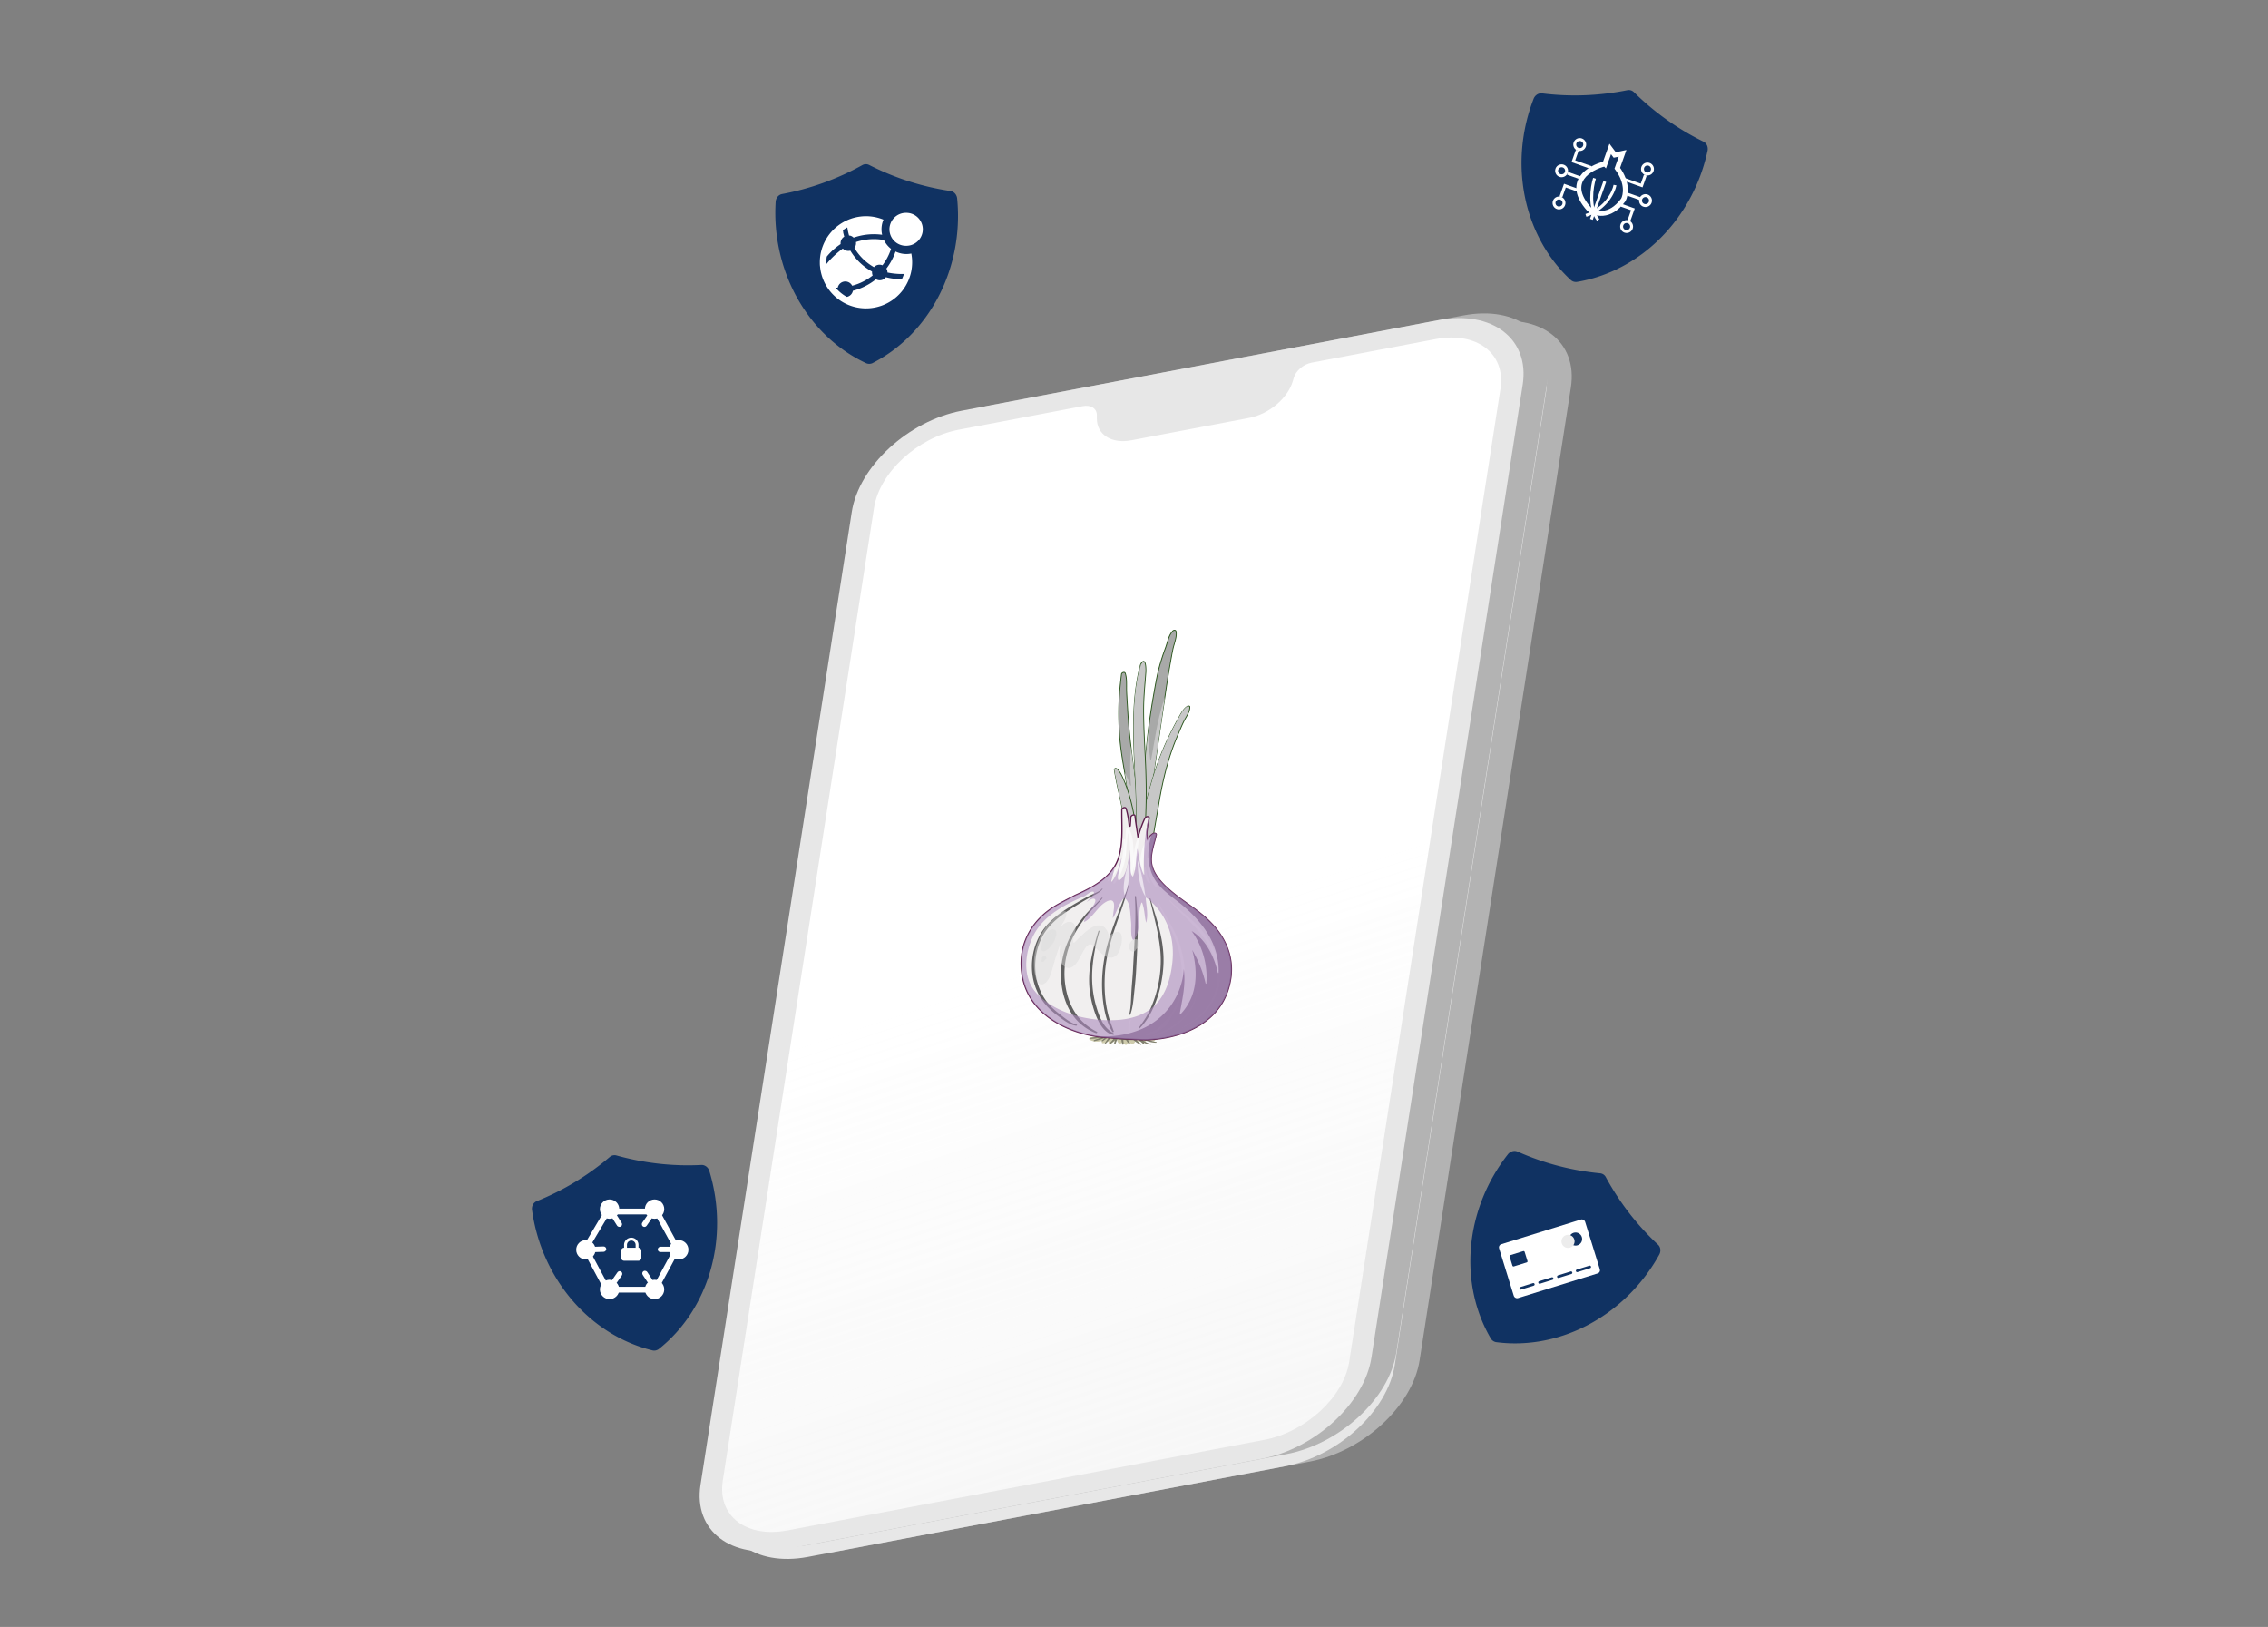 <svg xmlns="http://www.w3.org/2000/svg" width="495" height="355" fill="none"><rect width="100%" height="100%" fill="#808080" stroke="none"/><g clip-path="url(#a)"><path fill="#FEB396" d="m322.176 171.678-5.275-6.784c-7.789.503-15.579-2.011-16.574-2.011-1.006 0-6.281 4.269-6.784 5.275s-2.258 5.521-2.514 6.527c-.247 1.006 3.017 2.258 6.024-3.017 0 0 2.514-1.252 3.52-2.386s14.691 3.766 14.691 8.667c6.981-2.82 10.412-6.242 6.912-6.271"/><path fill="#B3B3B3" d="m285.823 318.932-104.044 19.763c-11.709 2.224-19.933-4.078-18.381-14.065l33.015-212.295c1.553-9.995 12.306-19.894 24.004-22.116l104.055-19.765c11.709-2.224 19.933 4.079 18.381 14.065l-33.015 212.295c-1.562 9.988-12.306 19.894-24.015 22.118"/><path fill="#E7E7E7" d="m280.412 319.954-104.055 19.765c-11.709 2.224-19.933-4.079-18.381-14.065l33.016-212.296c1.552-9.994 12.305-19.893 24.004-22.116L319.05 71.477c11.709-2.224 19.933 4.079 18.381 14.065l-33.015 212.296c-1.552 9.986-12.295 19.891-24.004 22.116"/><path fill="url(#b)" d="m318.413 75.619-27.042 5.136c-1.777.338-3.442 1.745-3.899 3.287l-.217.743c-1.116 3.764-5.197 7.203-9.526 8.025l-25.715 4.884c-4.328.822-7.546-1.23-7.532-4.785l.002-.702c.008-1.456-1.307-2.297-3.084-1.96l-27.042 5.137c-9.024 1.714-17.303 9.342-18.503 17.045L162.84 324.725c-1.2 7.703 5.14 12.554 14.164 10.84L281.059 315.8c9.024-1.714 17.303-9.342 18.502-17.046l33.016-212.295c1.19-7.702-5.15-12.552-14.164-10.84"/><path fill="#fff" d="M259.69 89.04c-.153.977-1.201 1.937-2.345 2.154-1.143.217-1.942-.4-1.789-1.368.153-.977 1.201-1.937 2.344-2.154 1.133-.215 1.943.392 1.79 1.368m15.068-4.68-7.084 1.345c-1.144.217-2.192 1.186-2.345 2.154-.153.976.646 1.585 1.79 1.368l7.084-1.346c1.144-.217 2.192-1.186 2.345-2.153.154-.977-.656-1.584-1.79-1.369Z" opacity=".7"/><path fill="#B3B3B3" d="m280.73 317.305-104.045 19.763c-11.709 2.224-19.933-4.078-18.381-14.065l33.016-212.295c1.552-9.995 12.305-19.894 24.004-22.116l104.054-19.765c11.709-2.224 19.933 4.079 18.382 14.065l-33.016 212.295c-1.562 9.988-12.305 19.894-24.014 22.118"/><path fill="#E7E7E7" d="m275.318 318.327-104.055 19.765c-11.709 2.224-19.933-4.079-18.381-14.065l33.016-212.296c1.552-9.994 12.305-19.893 24.004-22.115L313.956 69.85c11.709-2.224 19.933 4.079 18.382 14.065l-33.016 212.296c-1.552 9.986-12.295 19.892-24.004 22.116"/><path fill="url(#c)" d="m313.319 73.99-27.042 5.137c-1.776.337-3.441 1.744-3.899 3.286l-.216.743c-1.117 3.764-5.198 7.203-9.526 8.025l-25.716 4.885c-4.328.822-7.546-1.231-7.532-4.785l.003-.703c.008-1.456-1.308-2.297-3.084-1.96l-27.043 5.137c-9.024 1.714-17.303 9.342-18.502 17.045l-33.016 212.296c-1.2 7.703 5.14 12.554 14.164 10.84l104.055-19.765c9.024-1.714 17.303-9.342 18.503-17.046L327.483 84.83c1.19-7.701-5.15-12.552-14.164-10.84"/><path fill="#A8A9A8" d="M256.663 137.746c-.077-.305-.511-.27-.692-.076-.92.975-1.126 2.402-1.573 3.622-.589 1.599-1.119 3.219-1.537 4.869-.426 1.692-.72 3.419-1.022 5.134a174 174 0 0 0-.842 5.225c-1.021 7.034-1.293 14.142-2.19 21.19a213 213 0 0 1-.439 3.266c.033-.824.026-1.647.01-2.465-.054-2.578-.297-5.148-.592-7.707-.597-5.189-1.357-10.375-1.653-15.594-.081-1.439-.183-2.88-.244-4.321-.056-1.307.108-2.699-.291-3.962-.133-.417-.791-.173-.835.189-.304 2.549-.556 5.082-.59 7.651-.033 2.552.083 5.11.362 7.648.563 5.148 1.895 10.19 2.161 15.37a42 42 0 0 1-.01 4.382c-.052.977-.114 1.944-.148 2.916q-.08.317-.178.629c-.079.255.003.406.15.469l-.003.32c0 .172.294.048.316-.071a5 5 0 0 1 .043-.226.8.8 0 0 0 .43-.243c-.248.784-.54 1.553-.746 2.351a18 18 0 0 0-.345 1.63c-.097.613-.192 1.299-.058 1.913.128.585.527.962 1.152.885.726-.09 1.168-.741 1.406-1.375.537-1.428.637-3.061.822-4.566.338-2.71.485-5.438.819-8.147.336-2.736.763-5.462 1.187-8.186.858-5.511 1.617-11.033 2.44-16.548.408-2.731.792-5.463 1.27-8.184.235-1.342.459-2.69.737-4.026.191-.928.548-1.813.691-2.756.057-.393.09-.814-.008-1.206"/><path fill="#29551B" d="M247.061 192.838c-.51-.033-.876-.379-1.004-.965-.134-.614-.049-1.271.057-1.947a17 17 0 0 1 .348-1.638c.137-.528.314-1.051.484-1.557l.173-.518a1 1 0 0 1-.17.067l-.031.166c-.026.133-.215.243-.343.229a.165.165 0 0 1-.157-.175l.001-.237.001-.026c-.107-.067-.248-.225-.147-.552.057-.182.11-.379.174-.615.026-.71.066-1.43.105-2.127l.042-.78c.081-1.524.084-2.952.01-4.374-.155-3.004-.678-6.017-1.182-8.93-.364-2.103-.741-4.276-.98-6.434a63 63 0 0 1-.36-7.66c.035-2.68.304-5.266.59-7.662.032-.272.319-.465.569-.486.218-.02.386.085.45.283.292.925.288 1.916.283 2.879-.001.365-.002.745.011 1.109.042.948.1 1.915.157 2.85q.046.736.088 1.471c.219 3.871.701 7.791 1.168 11.58.162 1.314.328 2.673.482 4.008.26 2.263.536 4.952.592 7.715.007.295.012.613.013.944.072-.538.149-1.116.231-1.754.406-3.199.69-6.469.962-9.629.331-3.795.669-7.722 1.228-11.563a180 180 0 0 1 .842-5.228l.068-.379c.275-1.57.562-3.192.958-4.763.372-1.482.875-3.078 1.537-4.881.118-.318.22-.66.321-.991.287-.947.581-1.928 1.274-2.663a.62.62 0 0 1 .568-.164.38.38 0 0 1 .282.281c.109.43.059.892.005 1.246-.083.538-.234 1.062-.381 1.57-.11.387-.228.788-.311 1.188-.223 1.08-.415 2.185-.601 3.256l-.135.768c-.378 2.147-.702 4.343-1.013 6.466l-.254 1.715c-.327 2.193-.651 4.426-.964 6.586-.473 3.267-.962 6.646-1.479 9.962l-.033.215c-.405 2.608-.825 5.303-1.153 7.965a124 124 0 0 0-.402 4.011 121 121 0 0 1-.417 4.136q-.052.413-.097.836c-.141 1.265-.289 2.573-.733 3.753-.186.491-.623 1.328-1.481 1.436a1.2 1.2 0 0 1-.246.007m.463-7.281-.137.434c-.085.268-.177.54-.266.803-.169.503-.345 1.023-.479 1.543a17 17 0 0 0-.344 1.62c-.106.659-.187 1.297-.061 1.879.128.583.509.879 1.048.811.763-.094 1.161-.866 1.33-1.315.434-1.154.581-2.454.721-3.707.033-.284.062-.565.097-.84.172-1.371.296-2.772.418-4.127.116-1.318.238-2.682.401-4.017.326-2.664.748-5.363 1.153-7.971l.034-.215c.517-3.315 1.006-6.695 1.479-9.961.313-2.16.634-4.393.964-6.586q.129-.858.253-1.715c.314-2.123.638-4.319 1.014-6.469l.135-.768c.186-1.071.381-2.179.605-3.261.083-.406.2-.813.314-1.203.147-.502.294-1.021.377-1.547.05-.337.098-.777-.002-1.172a.19.19 0 0 0-.148-.143.42.42 0 0 0-.384.109c-.662.703-.95 1.662-1.229 2.589-.102.334-.204.679-.325 1.002-.661 1.798-1.161 3.385-1.533 4.861-.392 1.564-.679 3.185-.954 4.75l-.068.379a171 171 0 0 0-.842 5.222c-.555 3.836-.896 7.759-1.226 11.552-.276 3.162-.558 6.433-.967 9.638a194 194 0 0 1-.439 3.265l-.184-.017c.035-.864.025-1.727.01-2.459-.057-2.758-.333-5.439-.593-7.698-.154-1.336-.321-2.692-.482-4.005-.467-3.793-.952-7.716-1.171-11.592q-.042-.735-.088-1.469c-.057-.935-.118-1.902-.156-2.853a25 25 0 0 1-.014-1.118c.004-.945.01-1.925-.275-2.82-.046-.14-.164-.162-.253-.154-.173.018-.379.153-.398.323-.286 2.39-.555 4.967-.59 7.642a63 63 0 0 0 .363 7.637c.235 2.153.613 4.325.977 6.423.507 2.918 1.03 5.935 1.184 8.95.074 1.428.07 2.864-.011 4.391l-.042.78c-.039.7-.08 1.423-.103 2.136l-.001.011-.004.011c-.064.245-.12.444-.177.632q-.085.275.099.358l.056.023-.001.143q-.002.111 0 .229c.043-.003.12-.05.131-.081l.052-.285.061-.013a.7.7 0 0 0 .38-.213z"/><path fill="#C7C7C7" d="M254.055 152.643a57 57 0 0 0-1.173 4.281c-.338 1.473-.608 2.958-.866 4.444-.259 1.486-.503 2.976-.79 4.455-.017.079-.138.097-.152.007a39 39 0 0 1-.245-2.141 55 55 0 0 1-.18-4.389c-.737 6.124-1.046 12.29-1.826 18.411a201 201 0 0 1-.439 3.265c.034-.823.027-1.646.011-2.465-.054-2.577-.297-5.147-.593-7.706-.309-2.697-.664-5.391-.976-8.091a114 114 0 0 0-.138 3.4c-.038 1.74-.013 3.481.146 5.214.007.081-.111.133-.142.046-.168-.463-.355-.92-.549-1.373-.224-.523-.459-1.041-.691-1.561.537 3.1 1.092 6.195 1.253 9.343a42 42 0 0 1-.011 4.382c-.052.976-.114 1.944-.148 2.916q-.08.316-.178.628c-.079.255.003.406.15.47l-.003.32c0 .171.294.047.316-.072q.019-.113.043-.225a.8.8 0 0 0 .43-.244c-.248.784-.54 1.554-.746 2.352a18 18 0 0 0-.345 1.629c-.097.614-.192 1.299-.057 1.913.128.586.526.963 1.151.886.726-.091 1.168-.742 1.406-1.375.537-1.428.637-3.062.822-4.567.338-2.71.485-5.437.819-8.147.336-2.735.763-5.462 1.187-8.186.858-5.51 1.617-11.032 2.44-16.548q.15-.988.293-1.978c-.066.236-.144.471-.219.706"/><path fill="#C7C7C7" d="M259.676 154.259c-.003-.26-.411-.227-.545-.135-.878.595-1.343 1.547-1.849 2.443a74 74 0 0 0-1.901 3.618 60 60 0 0 0-3.038 7.327c-1.739 5.139-2.926 10.431-3.785 15.784-.243 1.515-.316 3.042-.494 4.562-.1.856-.377 2.05.441 2.654.196.144.467.104.669-.008.859-.479 1.086-1.428 1.284-2.329.696-1.761.921-3.652 1.223-5.547.403-2.531.865-5.052 1.291-7.582.837-4.957 2.035-9.854 4.013-14.489.508-1.188.993-2.422 1.606-3.557.461-.859 1.092-1.732 1.085-2.741"/><path fill="#29551B" d="M248.762 190.696a.56.56 0 0 1-.31-.111c-.772-.567-.631-1.603-.518-2.436q.023-.158.04-.303c.069-.584.122-1.181.176-1.754.082-.924.169-1.878.321-2.814.948-5.893 2.186-11.061 3.789-15.798a60 60 0 0 1 3.041-7.338 75 75 0 0 1 1.904-3.623l.162-.287c.449-.808.914-1.646 1.718-2.189.11-.076.371-.125.539-.037a.27.27 0 0 1 .15.247c.005.852-.42 1.596-.835 2.318-.087.154-.18.311-.261.466-.491.911-.905 1.896-1.307 2.85q-.147.35-.296.698c-1.767 4.137-3.04 8.735-4.006 14.47-.162.955-.33 1.927-.493 2.865-.268 1.545-.548 3.142-.798 4.714l-.117.747c-.246 1.609-.502 3.276-1.11 4.814-.182.836-.412 1.873-1.327 2.383a.83.83 0 0 1-.462.118m10.67-36.548a.5.5 0 0 0-.246.05c-.765.519-1.22 1.336-1.66 2.125q-.08.145-.161.286a73 73 0 0 0-1.901 3.612 60 60 0 0 0-3.031 7.316c-1.599 4.728-2.836 9.885-3.781 15.767-.148.928-.235 1.879-.317 2.799a61 61 0 0 1-.177 1.76q-.017.15-.039.306c-.105.785-.239 1.759.443 2.26.172.126.406.075.569-.014.845-.472 1.063-1.466 1.238-2.266l.003-.014c.601-1.522.843-3.106 1.103-4.783l.116-.747c.25-1.575.53-3.174.798-4.717.164-.938.335-1.91.493-2.865.971-5.749 2.247-10.358 4.021-14.512l.293-.698c.402-.957.82-1.948 1.313-2.867q.129-.238.265-.472c.399-.7.814-1.421.809-2.222a.09.09 0 0 0-.049-.083.4.4 0 0 0-.102-.021"/><path fill="#C7C7C7" d="M248.699 186.014c.567-3.041 1.281-6.06 2.001-9.068.731-3.056 1.59-6.066 2.521-9.066.826-2.666 1.677-5.331 2.78-7.9.891-2.077 1.955-4.094 3.295-5.914a.4.4 0 0 0-.164.059c-.878.594-1.343 1.547-1.849 2.443a73 73 0 0 0-1.901 3.618 60 60 0 0 0-3.038 7.326c-1.739 5.14-2.926 10.431-3.785 15.784-.243 1.516-.316 3.043-.493 4.563-.077.652-.257 1.497.025 2.133.149-1.336.36-2.663.608-3.978m-.759-5.145a45 45 0 0 0-1.202-6.351 32 32 0 0 0-1.01-3.171 27 27 0 0 0-.618-1.502c-.197-.441-.403-.88-.66-1.288-.168-.268-.359-.546-.612-.74-.133-.103-.318-.203-.484-.111a.5.5 0 0 0-.165.164c.455 3.095 1.306 6.115 1.856 9.193.246 1.37.406 2.758.574 4.14a45 45 0 0 1 .328 4.086c.046 1.503-.068 3.045-.596 4.465-.079.209.229.166.301.033a8 8 0 0 0 .21-.423q-.07.33-.148.659c-.102.43-.295.929-.235 1.379.069.519.617.448.962.239 1.177-.718 1.351-2.261 1.471-3.508.126-1.329.226-2.665.272-3.999a47 47 0 0 0-.244-3.265m-1.913 10.237c-.057.076-.136-.029.021-.027a.1.1 0 0 0-.021.027m.882-2.349c-.061.602-.145 1.231-.414 1.776a2 2 0 0 1-.113.198c.075-.36.2-.712.286-1.067.096-.388.181-.777.264-1.168z"/><path fill="#29551B" d="M245.884 191.887a.6.6 0 0 1-.214-.053c-.108-.053-.243-.167-.278-.421-.048-.366.06-.765.157-1.113a7 7 0 0 0 .079-.298q.009-.036.016-.073c-.089.06-.208.081-.294.044-.069-.03-.132-.117-.081-.251.456-1.222.644-2.63.591-4.427a44 44 0 0 0-.329-4.078l-.045-.366c-.149-1.241-.303-2.522-.526-3.771-.237-1.329-.536-2.669-.824-3.967-.382-1.705-.774-3.47-1.032-5.229l-.006-.035.019-.03a.55.55 0 0 1 .195-.196q.25-.139.587.118c.264.202.463.487.637.764.266.425.475.876.667 1.3.215.476.423.984.62 1.505.386 1.019.726 2.09 1.013 3.182a45 45 0 0 1 1.204 6.366c.119 1.071.2 2.17.241 3.267a64 64 0 0 1-.273 4.011c-.114 1.19-.27 2.819-1.513 3.579a1.1 1.1 0 0 1-.611.172m.244-3.309-.168.803q-.07.335-.149.662c-.023.098-.053.202-.08.306-.096.348-.197.71-.152 1.039q.029.207.173.277c.181.086.46.004.644-.107 1.166-.708 1.316-2.287 1.427-3.437.142-1.491.232-2.796.272-3.994a43 43 0 0 0-.24-3.246 45 45 0 0 0-1.2-6.34 31 31 0 0 0-1.005-3.162 26 26 0 0 0-.615-1.497 10.5 10.5 0 0 0-.654-1.279c-.163-.262-.349-.531-.591-.715q-.238-.184-.382-.105a.4.4 0 0 0-.113.105c.257 1.742.647 3.49 1.024 5.179.29 1.299.59 2.641.827 3.974.222 1.251.379 2.538.528 3.779l.045.366c.186 1.543.291 2.844.33 4.095.054 1.824-.138 3.251-.601 4.498l-.007.02c.034.005.113-.021.136-.063.071-.132.14-.268.209-.418zm-.147 2.647a.1.1 0 0 1-.045-.011.11.11 0 0 1-.063-.127c.007-.031.041-.106.183-.103l.183.003.058-.276c.045-.214.107-.427.166-.632.041-.143.085-.292.123-.438.089-.365.176-.745.263-1.166l.184.029-.008.088q-.01.087-.017.174c-.062.607-.149 1.247-.423 1.81a2 2 0 0 1-.119.209l-.269.405.034-.169-.111.122-.015.019a.14.14 0 0 1-.124.063m.075-.104-.001.015zm0 0q.004 0 .003-.005c.001-.006-.002-.015-.001-.02zm-.035-.073.021.021a.05.05 0 0 0-.021-.021"/><path fill="#C7C7C7" d="M245.36 189.745c-.079.21.23.167.301.034q.112-.207.21-.424c-.045.22-.097.44-.148.659-.102.431-.294.93-.234 1.38.053.409.405.448.72.346q.191-.598.298-1.218l-.003.008q-.05.105-.113.199c.054-.26.133-.514.207-.767l.009-.059c.177-1.283.212-2.584.187-3.877a60 60 0 0 0-.409-6.068c-.266-2.169-.625-4.32-1.189-6.431-.524-1.971-1.174-3.904-1.789-5.846a.1.1 0 0 0-.044.02.5.5 0 0 0-.165.163c.455 3.095 1.306 6.116 1.857 9.194.246 1.37.405 2.757.573 4.139.164 1.362.288 2.716.328 4.087.046 1.5-.067 3.041-.596 4.461m.701 1.328a.1.1 0 0 0-.022.027c-.056.074-.135-.031.022-.027m3.656-6.025c.151-3.056.337-6.112.414-9.17.089-3.514.003-7.019-.165-10.53-.171-3.548-.374-7.095-.363-10.649.011-2.688.292-5.372.491-8.053.037-.501.03-3.31-.964-1.982-.175.231-.254.517-.326.799-1.274 5.006-1.473 10.316-1.381 15.456.103 5.857.672 11.705.609 17.564-.032 3.026-.056 6.099-.933 9.022-.047.16.12.182.263.134-.105.428-.226.848-.337 1.278-.145.565-.262 1.189-.084 1.758.099.317.48.348.736.184 1.822-1.171 1.941-3.875 2.04-5.811m-1.769 4.226c.086-.575.315-1.157.461-1.705-.088.529-.215 1.172-.461 1.705"/><path fill="#29551B" d="M247.306 191.046a.6.6 0 0 1-.158-.033.48.48 0 0 1-.297-.313c-.185-.592-.063-1.247.082-1.809l.136-.514q.084-.309.166-.627a.24.24 0 0 1-.182-.063c-.032-.031-.079-.099-.043-.214.863-2.884.894-5.945.928-8.906v-.091c.037-3.369-.14-6.792-.309-10.105-.126-2.445-.257-4.971-.3-7.459-.076-4.37.012-10.079 1.386-15.479.076-.3.161-.592.339-.832.241-.322.451-.442.644-.37.599.224.488 2.394.487 2.417-.047.631-.099 1.273-.151 1.893-.164 2.018-.332 4.101-.339 6.152-.011 3.062.143 6.175.292 9.184l.071 1.459c.193 4.012.243 7.361.164 10.539-.061 2.37-.184 4.776-.306 7.102l-.107 2.071-.003.045c-.098 1.962-.231 4.651-2.079 5.837a.7.7 0 0 1-.421.116m.186-3.553-.04.166c-.062.258-.133.517-.201.767-.045.171-.093.339-.135.511-.145.562-.258 1.16-.084 1.706a.29.29 0 0 0 .181.194.49.49 0 0 0 .416-.062c1.764-1.134 1.896-3.766 1.992-5.688l.003-.046q.051-1.035.107-2.07c.121-2.326.248-4.732.306-7.1.081-3.171.028-6.518-.162-10.524q-.034-.731-.072-1.459c-.149-3.012-.302-6.128-.291-9.195.007-2.06.176-4.149.34-6.167.052-.619.102-1.262.151-1.893.045-.608-.025-2.098-.368-2.226-.101-.038-.253.072-.431.309-.16.213-.237.485-.31.766-1.369 5.38-1.456 11.071-1.379 15.43.043 2.486.174 5.011.3 7.454.169 3.313.346 6.742.311 10.116v.092c-.032 2.975-.064 6.05-.934 8.956-.007.02-.005.029-.005.029.008.006.068.015.147-.011zm.264 2.414.096-.648c.059-.388.179-.778.297-1.156q.093-.288.168-.56l.183.04c-.085.518-.213 1.181-.469 1.73z"/><path fill="#C7C7C7" d="M248.034 178.478c-.012 1.03-.021 2.067-.065 3.101q.013-.05.021-.099c.659-3.226.67-6.556.616-9.834-.053-3.306-.22-6.608-.305-9.913a173 173 0 0 1-.053-4.989c.01-1.614.074-3.224.112-4.839.054-2.353.036-4.82.681-7.107-.113.201-.177.432-.234.657-1.274 5.006-1.473 10.316-1.381 15.456.103 5.857.671 11.708.608 17.567"/><path fill="#CECBAC" d="M252.117 226.548c-.734-.753-1.735-.834-2.625-1.169-.209-.079-.495.145-.573.383-.479-.056-.958-.11-1.443-.127a39 39 0 0 0-1.536-.022 4 4 0 0 1-.162-.224c-.183-.278-.599-.073-.695.232l-.135.003-.055-.07c-.098-.126-.262-.102-.4 0a2 2 0 0 0-.094-.097c-.041-.428-.531-.177-.652.104-.014.036-.033.069-.047.102l-.149.005a.2.2 0 0 0-.146-.075c.049-.108-.08-.134-.135-.092a2 2 0 0 0-.194.176 10 10 0 0 1-.701-.019c-.056-.061-.144-.081-.25-.019q-.078-.007-.154-.016a9 9 0 0 0-.463-.044c.148-.156.284-.327.405-.522.099-.159-.087-.2-.172-.114a4 4 0 0 1-.825.644q-.132.011-.265.04c-.429.089-.846.265-1.268.398a.8.8 0 0 0-.26.169c-.358.057-.723.094-1.082.116-.215.015-.465.436-.203.584.797.452 1.811.491 2.755.218q-.038.047-.072.095c-.11.153-.054.434.129.426.45-.02.943-.171 1.407-.418l-.106.227c-.093.203.084.383.239.335.617-.183 1.143-.577 1.569-1.116.077.654.309 1.232.954.97a.5.5 0 0 0 .242-.336c.19.247.395.472.623.658.209.17.74-.181.6-.493.31.111.624.206.937.312.255.088.851-.431.537-.703l.023.007c.696.185 1.41.28 2.124.329.185.012.576-.343.374-.573.507.158 1.017.305 1.536.413.249.047.671-.428.408-.697"/><path fill="#80806D" d="M242.016 225.575c-.004-.151-.271-.172-.41-.06-.434.352-.851.656-1.365.883-.462.205-.943.359-1.412.54-.182.069-.172.315.046.255.704-.189 1.488-.341 2.144-.688a2.7 2.7 0 0 1-.493.483c-.171.12-.051.334.131.214.576-.38 1.188-.789 1.531-1.41.078-.141-.046-.214-.172-.217m1.81.306c-.07-.107-.315.009-.373.111a6.8 6.8 0 0 1-1.182 1.552c-.165.166.063.298.212.165.254-.226.579-.477.849-.765-.065.253-.118.509-.175.768-.041.189.292.128.332-.012.163-.573.54-1.068.596-1.673.017-.171-.125-.191-.259-.146m1.446 1.857c-.133-.645-.09-1.308-.011-1.96.03-.238-.326-.127-.384.012-.293.693-.102 1.368.053 2.069.045.192.377.047.342-.121m1.403-.036c-.363-.444-.554-.95-.827-1.445-.075-.133-.356.014-.307.149.204.556.511 1.03.926 1.454.075.073.279-.071.208-.158m2.408.108c-.316-.237-.638-.469-.92-.747-.309-.303-.472-.656-.713-1.003-.086-.126-.345-.017-.345.126.003.875 1.166 1.409 1.808 1.779.088.052.271-.079.17-.155m2.102-.033c-1.34-.272-2.162-1.171-3.157-2.009-.13-.109-.44.091-.333.25.737 1.076 2.162 1.742 3.419 1.926.096.012.195-.142.071-.167"/><path fill="#80806D" d="M252.382 227.353c-1.302-.147-2.332-.841-3.486-1.381-.147-.07-.416.161-.264.297.478.425 1.144.682 1.736.894a6.3 6.3 0 0 0 1.94.36c.097.003.21-.155.074-.17m-2.69.198a9 9 0 0 0-.753-.9c-.268-.282-.521-.613-.869-.801-.107-.058-.319.085-.282.213.105.367.424.61.705.848.323.273.661.526.956.828.088.088.324-.077.243-.188m-8.128-1.976c-.671.251-1.293.505-2 .66-.58.128-1.213.073-1.749.356-.035.017-.054.093.003.091.689-.01 1.387-.065 2.06-.216.611-.138 1.323-.269 1.82-.671.138-.111.024-.279-.134-.22"/><path fill="#80806D" d="M250.549 226.704c-.252-.162-.494-.401-.757-.526-.333-.159-.794-.1-1.154-.1-.808-.007-1.618-.033-2.426-.031-1.101.003-2.199-.116-3.295-.126.092-.14.162-.29.186-.448.034-.218-.261-.16-.361-.078-.169.146-.31.334-.44.532-.366.013-.734.041-1.103.094-.118.018-.239.205-.067.239l.841.168-.072.101c-.3.401-.575.812-.854 1.228-.107.159.139.201.221.08.311-.445.707-.826 1.065-1.231q.038-.045.08-.089c1.1.216 2.191.398 3.341.418a42 42 0 0 0 2.31-.014c.415-.017.825-.039 1.24-.006.341.025.663.091 1 .133.136.014.432-.224.245-.344"/><path fill="#F1EFEF" d="M262.961 200.091c-2.095-1.849-4.498-3.306-6.674-5.055-2.029-1.631-4.564-3.928-4.96-6.653-.307-2.109.567-4.187 1.023-6.206.095-.419-.491-.4-.712-.266-.523.318-.918.824-1.235 1.395a16 16 0 0 0-.109-1.278c.072-1.17.23-2.334.522-3.489.057-.231-.192-.356-.377-.356-.246.001-.474.172-.58.388-.633 1.319-1.088 2.702-1.498 4.101-.204-1.539-.488-3.066-.649-4.608-.052-.48-.896-.143-.912.233q-.046.968-.127 1.932a2 2 0 0 1-.221.1c-.096-1.309-.295-2.605-.671-3.869-.141-.475-.946-.175-.95.242-.039 3.36.319 6.897-.631 10.196-1.115 3.885-4.501 6.055-7.969 7.735a61 61 0 0 1-1.555.723c-1.538.809-3.098 1.571-4.582 2.481-4.257 2.612-7.427 7.159-7.211 12.95.369 9.886 9.337 14.32 16.658 15.409 1.726.257 8.785.711 10.53.678 7.4-.14 16.863-3.388 18.497-13.145.73-4.364-.765-8.429-3.649-11.697a22 22 0 0 0-1.958-1.941"/><path fill="#5D1C4C" d="M244.796 226.782c-2.208-.143-4.41-.322-5.268-.448-4.211-.626-8.118-2.2-11.002-4.434-3.663-2.836-5.608-6.576-5.776-11.109-.104-2.787.55-5.39 1.947-7.746 1.257-2.119 3.101-3.963 5.332-5.333 1.142-.701 2.351-1.326 3.518-1.928q.537-.277 1.073-.559a59 59 0 0 0 1.558-.723c3.274-1.586 6.769-3.732 7.895-7.645.722-2.511.68-5.193.641-7.784a94 94 0 0 1-.015-2.372c.003-.326.339-.573.648-.616.282-.039.503.09.575.334.315 1.061.524 2.205.641 3.49a51 51 0 0 0 .105-1.619c.015-.322.423-.593.756-.603.246-.007.414.133.436.363.098.92.241 1.852.377 2.753q.092.597.182 1.211c.334-1.095.752-2.314 1.32-3.5.135-.277.416-.468.704-.466.134 0 .331.049.444.197a.37.37 0 0 1 .068.33 18.7 18.7 0 0 0-.517 3.452q.05.4.081.825c.314-.474.659-.82 1.048-1.058.176-.106.557-.17.781-.01.077.054.194.184.141.427-.116.512-.261 1.04-.4 1.548-.414 1.505-.842 3.06-.619 4.608.382 2.628 2.825 4.888 4.908 6.565.921.742 1.904 1.442 2.852 2.121 1.286.92 2.619 1.871 3.828 2.937a23 23 0 0 1 1.971 1.956c1.491 1.69 2.572 3.537 3.209 5.486a13.15 13.15 0 0 1 .473 6.328c-.751 4.474-3.157 7.933-7.153 10.276-3.147 1.845-7.224 2.906-11.481 2.986-.866.01-3.076-.098-5.281-.24m.671-50.426a.4.4 0 0 0-.084.003c-.19.028-.405.177-.407.339-.01.78.004 1.586.016 2.367.04 2.614.083 5.317-.652 7.866-1.156 4.02-4.714 6.211-8.041 7.822-.457.222-.952.45-1.558.722-.349.184-.709.369-1.067.555-1.161.602-2.364 1.222-3.5 1.92-2.193 1.344-4.003 3.156-5.237 5.236-1.369 2.307-2.011 4.862-1.909 7.591.165 4.448 2.074 8.114 5.669 10.899 2.847 2.204 6.706 3.761 10.872 4.378 1.709.252 8.78.708 10.507.676 4.208-.08 8.238-1.126 11.344-2.946 3.922-2.299 6.283-5.692 7.02-10.082a12.9 12.9 0 0 0-.464-6.192c-.625-1.915-1.686-3.726-3.153-5.389a22 22 0 0 0-1.947-1.931c-1.197-1.057-2.525-2.005-3.806-2.922-.953-.681-1.936-1.385-2.865-2.13-2.124-1.708-4.615-4.017-5.011-6.743-.234-1.606.205-3.189.627-4.722.138-.505.283-1.027.398-1.534.021-.099-.014-.124-.031-.136-.101-.073-.357-.049-.472.021-.446.268-.832.709-1.184 1.343a.136.136 0 0 1-.156.067.14.14 0 0 1-.109-.129c-.022-.45-.055-.867-.107-1.267q-.002-.014-.001-.026c.08-1.278.254-2.429.527-3.515.008-.036.004-.062-.018-.089-.039-.051-.137-.092-.222-.092-.18 0-.366.128-.454.308-.67 1.397-1.129 2.847-1.489 4.078-.018.065-.075.104-.146.1a.144.144 0 0 1-.129-.123 84 84 0 0 0-.27-1.846 58 58 0 0 1-.379-2.767c-.005-.057-.024-.116-.15-.113-.209.007-.475.193-.481.335a49 49 0 0 1-.128 1.938.13.13 0 0 1-.076.112 1.6 1.6 0 0 1-.238.107.14.14 0 0 1-.189-.12c-.108-1.433-.324-2.69-.664-3.84-.032-.091-.11-.124-.186-.129"/><path fill="#fff" d="M247.495 188.448a25 25 0 0 0-.082-2.856c-.122-1.617-.109-3.539-1.143-4.882-.142-.184-.487-.026-.506.184-.175 1.963-.141 3.917-.19 5.885-.003.077.12.042.124-.018.17-1.669.298-3.344.482-5.012.487 1.232.408 2.769.498 4.029.065.899.107 1.799.075 2.699-.034.881-.201 1.747-.238 2.625-.011.268.335.122.41-.014.439-.783.539-1.765.57-2.64m3.181-5.569c-1.214 1.199-1.608 3.097-1.81 4.726-.213 1.721-.245 3.544.096 5.252.046.223.413.067.422-.107.105-1.676.01-3.354.181-5.028.084-.823.225-1.64.44-2.44.214-.806.554-1.562.833-2.344.039-.106-.104-.115-.162-.059" opacity=".6"/><path fill="#fff" d="M248.186 186.165c.12-1.155.311-2.3.436-3.454.016-.145-.189-.072-.226.008-.52 1.115-.77 2.33-.902 3.547-.127 1.161-.26 2.438.032 3.582.059.23.41.067.432-.109.148-1.187.106-2.387.228-3.574m-2.65-2.955c-.036-.191-.338-.036-.331.119a16.3 16.3 0 0 1-.502 4.83c-.402 1.54-1.096 2.949-1.724 4.403-.127.295.318.258.437.094.981-1.34 1.654-2.922 2.035-4.532.398-1.654.392-3.254.085-4.914" opacity=".6"/><path fill="#fff" d="M243.951 188.898c-.28.659-.681 1.219-1.129 1.775-.385.484-.843.943-1.125 1.499-.111.219.232.167.319.069.856-.967 1.729-2.097 2.171-3.322.062-.165-.186-.138-.236-.021m8.646 4.325c-1.07-1.88-2.045-3.875-2.022-6.096.003-.128-.198-.07-.207.03-.152 2.224.351 4.573 1.78 6.337.156.198.577-.043.449-.271" opacity=".6"/><path fill="#fff" d="M251.046 192.47c-.622-.943-.845-2-.96-3.108-.016-.152-.275-.032-.269.097.042 1.086.089 2.437.899 3.261.12.125.434-.095.33-.25" opacity=".6"/><path fill="#000" d="M240.533 193.886c-.44.532-1.117.805-1.732 1.08q-1.001.451-1.963.982c-1.318.723-2.637 1.461-3.901 2.277-2.31 1.491-4.578 3.296-5.935 5.735-2.453 4.416-2.455 10.13.483 14.322.935 1.331 2.135 2.437 3.435 3.403 1.159.861 2.489 1.944 3.963 2.136.11.015.286-.193.132-.235-1.284-.331-2.405-1.26-3.436-2.055-1.157-.892-2.276-1.835-3.157-3.012-1.484-1.984-2.276-4.366-2.452-6.826a13.84 13.84 0 0 1 1.484-7.247c1.246-2.445 3.436-4.256 5.686-5.742a80 80 0 0 1 4.14-2.533c.668-.386 1.348-.739 2.021-1.113.506-.282 1.045-.618 1.335-1.134.043-.08-.06-.09-.103-.038" opacity=".6"/><path fill="#000" d="M239.412 225.145c-1.766-.888-3.311-2.133-4.459-3.75-1.079-1.518-1.789-3.272-2.195-5.084-1.078-4.826-.095-9.708 2.561-13.857a30 30 0 0 1 2.473-3.346c.911-1.067 1.947-2.018 2.815-3.122.096-.122-.105-.149-.176-.062-.912 1.075-2.004 1.973-2.957 3.012a28 28 0 0 0-2.36 2.928c-1.48 2.136-2.609 4.497-3.156 7.048-.882 4.108-.322 8.941 2.082 12.47a10.93 10.93 0 0 0 5.173 4.053c.154.056.392-.192.199-.29m2.638-3.065a25 25 0 0 1-.659-3.083c-.317-2.077-.362-4.186-.252-6.281.228-4.44 1.618-8.587 3.097-12.743.799-2.246 1.551-4.517 2.134-6.828.02-.079-.125-.054-.143.005-1.318 4.269-3.214 8.333-4.431 12.637-1.162 4.111-1.569 8.441-1.048 12.692.277 2.263.843 4.731 2.045 6.697.075.122.338-.01.292-.141-.348-.988-.751-1.949-1.035-2.955" opacity=".6"/><path fill="#000" d="M243.106 225.509c-1.124-.609-1.938-1.453-2.554-2.57-.607-1.099-.995-2.298-1.341-3.5-.967-3.348-1.042-6.753-.569-10.191.281-2.047.72-4.079 1.324-6.054.051-.16-.196-.141-.233-.018-1.11 3.623-2.098 7.245-2.024 11.066.034 1.774.311 3.517.787 5.222.35 1.254.775 2.504 1.41 3.648.658 1.185 1.639 2.414 3.036 2.687.149.032.338-.196.164-.29m4.854-13.657c.179-3.489.401-6.986.343-10.478-.032-1.942-.182-3.868-.374-5.804-.015-.135-.253-.03-.243.088.251 3.461.074 6.964-.1 10.427-.087 1.709-.203 3.415-.282 5.124-.077 1.692-.257 3.372-.36 5.063-.105 1.71-.082 3.408-.482 5.086-.035.14.209.084.243-.008.53-1.443.654-3.003.814-4.521.17-1.658.357-3.311.441-4.977m5.982-3.121c-.066-2.033-.418-4.036-.905-6.007-.557-2.256-1.325-4.445-1.952-6.68-.024-.081-.168-.019-.153.056.889 3.823 2.018 7.664 2.337 11.59.307 3.751-.314 7.711-1.674 11.22a21 21 0 0 1-1.353 2.862c-.511.887-1.132 1.69-1.712 2.532-.088.129.092.178.177.097 1.32-1.243 2.304-2.951 3.05-4.592a24 24 0 0 0 1.68-5.32c.373-1.896.569-3.829.505-5.758" opacity=".6"/><path fill="#fff" d="M256.142 202.874c-1.074-2.083-2.362-4.058-3.374-6.171-.028-.059-.152.007-.13.063.696 1.839 1.635 3.548 2.525 5.296.903 1.776 1.682 3.594 2.163 5.534.971 3.919.868 8.127-.797 11.851-.467 1.044-1.068 2.079-1.843 2.929-.686.753-1.487 1.393-2.075 2.232-.167.238.196.282.326.118.642-.784 1.44-1.415 2.133-2.151.635-.676 1.151-1.454 1.6-2.262.996-1.793 1.581-3.824 1.814-5.857.455-3.957-.529-8.068-2.342-11.582" opacity=".6"/><path fill="#fff" d="M265.201 207.795a17.6 17.6 0 0 0-3.825-5.858c-1.89-1.933-4.142-3.475-5.962-5.478-.061-.067-.238.059-.174.132 2.93 3.394 6.705 6.04 8.735 10.139.997 2.01 1.666 4.264 1.689 6.52.025 2.276-.837 4.52-2.139 6.368-1.496 2.123-3.602 3.448-5.802 4.74-.116.067-.035.189.08.131 2.012-1.025 4.004-2.228 5.519-3.93 1.525-1.716 2.637-3.902 2.927-6.191.286-2.222-.235-4.512-1.048-6.573" opacity=".6"/><path fill="#fff" d="M261.319 215.465a10.64 10.64 0 0 1-3.108 6.474 17.3 17.3 0 0 1-3.027 2.382c-1.101.678-2.363.974-3.494 1.584-.18.097-.106.321.1.263 1.302-.376 2.606-.838 3.755-1.566a17 17 0 0 0 3.174-2.562c1.758-1.829 2.586-4.096 2.759-6.599.003-.097-.154-.052-.159.024" opacity=".6"/><path fill="#fff" d="M255.578 221.717c-.567.986-1.536 1.846-2.479 2.463-.468.307-.96.584-1.472.811-.485.211-1.079.333-1.513.639-.155.11-.243.365.011.407.549.089 1.255-.271 1.738-.494a10 10 0 0 0 1.652-.945 7.6 7.6 0 0 0 1.354-1.233c.426-.498.65-1.004.849-1.617.035-.094-.102-.095-.14-.031m-8.835 3.851c-.207-.948-.162-2.042.053-2.988.027-.115-.167-.068-.195.008-.36.939-.408 2.127-.22 3.111.038.2.402.049.362-.131" opacity=".6"/><path fill="#AC8BBD" d="M264.938 202.03a22 22 0 0 0-1.958-1.943c-2.095-1.849-4.498-3.307-6.674-5.055-2.029-1.631-4.564-3.928-4.96-6.654-.307-2.108.567-4.186 1.023-6.205.095-.419-.492-.4-.712-.266-.523.318-.918.824-1.235 1.395a16 16 0 0 0-.109-1.278c.072-1.17.23-2.334.522-3.489.03-.121-.024-.211-.106-.27-.016.07-.035.14-.048.214a43 43 0 0 0-.892 6.039 47 47 0 0 0-.031 6.249c.007.081-.121.101-.153.031a10 10 0 0 1-.48-1.291c-.428-1.422-.587-2.901-.868-4.356q-.1.512-.158 1.036c-.098.865-.137 1.733-.236 2.598-.093.82-.237 1.645-.561 2.407-.023.056-.096.077-.135.026-.253-.294-.344-.694-.392-1.068a9 9 0 0 1-.041-1.172q.002-.572-.029-1.147c-.041-.788-.119-1.573-.18-2.36q-.024.273-.052.545c-.124 1.218-.289 2.447-.636 3.625-.157.53-.357 1.059-.65 1.532-.236.382-.551.736-.966.926a.086.086 0 0 1-.109-.035c-.149-.301-.132-.657-.088-.98.048-.343.132-.677.216-1.012.081-.32.145-.645.211-.969.138-.674.288-1.353.352-2.04q-.102.345-.199.69c-.23.825-.455 1.653-.758 2.457-.286.758-.649 1.506-1.169 2.133-.059.07-.167.02-.144-.072q.22-.796.423-1.596c.146-.582.284-1.167.402-1.76-1.537 2.664-4.297 4.349-7.11 5.711-.514.249-1.035.487-1.555.722-1.538.81-3.099 1.572-4.583 2.482-4.257 2.617-7.427 7.164-7.211 12.955.369 9.886 9.337 14.321 16.658 15.409 1.726.257 8.785.712 10.53.679 7.4-.141 16.863-3.388 18.497-13.146.733-4.361-.762-8.428-3.646-11.697m-9.386 10.124c-.564 2.898-1.743 5.807-4.075 7.726-2.19 1.801-5.035 2.55-7.822 2.699a27.5 27.5 0 0 1-8.062-.76c-2.635-.652-5.212-1.715-7.395-3.344-1.047-.779-2.051-1.692-2.775-2.785-.701-1.056-1.128-2.272-1.313-3.521-.382-2.547.161-5.21 1.205-7.542a12.3 12.3 0 0 1 2.172-3.294c.91-.996 1.96-1.854 3.077-2.608 1.935-1.309 4.054-2.307 6.204-3.214.277-.183.534-.395.811-.574.265-.171.651-.438.987-.376.463.081-.023.715-.151.881-.387.507-.836.964-1.291 1.411q.104-.077.213-.152c.248-.172.505-.341.781-.469.189-.088.414-.174.626-.134.587.112.239.858.065 1.167-.332.587-.782 1.095-1.139 1.666-.239.382-.494.757-.706 1.155-.172.323-.359.708-.338 1.087.982-.471 1.712-1.347 2.407-2.16.631-.736 1.264-1.515 2.081-2.054.442-.292 1.378-.814 1.822-.248.169.213.207.507.219.771.017.358-.021.716-.066 1.07-.047.377-.109.753-.156 1.133-.025.215-.057.442-.051.662.75-1.14 1.097-2.495 1.851-3.635.149-.225.428-.792.786-.672.182.06.312.254.414.404q.203.294.331.627c.374.975.433 2.059.509 3.089.034.463.095.927.114 1.388.016.409-.002.822-.002 1.234-.002.474.007.952.085 1.42.058.34.152.712.392.973a4.25 4.25 0 0 0 .888-1.591c.342-1.095.343-2.266.382-3.404.037-1.069.075-2.186.494-3.188.024-.058.122-.081.149-.01.553 1.395.492 2.923.877 4.356.492-1.74.04-3.597-.089-5.363-.005-.063.06-.13.125-.083q.8.597 1.511 1.294c1.872 1.847 3.166 4.207 3.799 6.751.675 2.697.583 5.5.054 8.217" opacity=".6"/><path fill="#fff" d="M248.135 186.828a41 41 0 0 1 .078-1.518q-.079.438-.128.878l-.043.406q.049.117.093.234m-2.696 8.496c.289-.496.481-1.046.62-1.603.313-1.271.365-2.605.306-3.909a19 19 0 0 0-.146-1.637c-.046.234-.099.465-.148.699-.253 1.129-.542 2.253-.699 3.4-.142 1.008-.186 2.054.067 3.05m4.299-1.437a50 50 0 0 0-.773-3.832 30 30 0 0 0-.676-2.332c0 1.371.095 2.746.348 4.093.251 1.339.662 2.671 1.37 3.84a96 96 0 0 0-.269-1.769" opacity=".6"/><path fill="#7B598A" d="M264.928 202.03a22 22 0 0 0-1.958-1.943c-2.095-1.849-4.498-3.307-6.674-5.055-2.029-1.631-4.564-3.928-4.959-6.654-.308-2.108.566-4.186 1.022-6.205.096-.42-.491-.4-.711-.266a3 3 0 0 0-.336.244c-.687 2.407-.962 4.947-.273 7.388a9.3 9.3 0 0 0 1.649 3.275c.721.915 1.591 1.696 2.492 2.431.925.754 1.892 1.454 2.811 2.213.898.741 1.762 1.53 2.568 2.371 1.603 1.669 3.008 3.556 3.986 5.662.981 2.112 1.493 4.413 1.414 6.745-.003.094-.14.097-.161.013a20 20 0 0 0-.69-2.362c-.963-2.662-2.558-5.267-5.04-6.739q.69.925 1.232 1.945c1.529 2.873 2.266 6.243 1.988 9.491-.009.091-.14.099-.161.012-.578-2.591-1.591-5.013-2.909-7.307.246.933.442 1.877.569 2.831.264 1.977.242 4.007-.246 5.95a11.8 11.8 0 0 1-2.938 5.293c-.046.049-.146.002-.133-.066.562-3.223 1.377-6.565.9-9.844a15.5 15.5 0 0 1-2.82 7.947 15.36 15.36 0 0 1-6.229 5.07c-3.08 1.367-6.482 1.802-9.828 1.718l.054.009c1.726.257 8.785.712 10.53.678 7.4-.14 16.863-3.388 18.497-13.145.733-4.364-.762-8.431-3.646-11.7" opacity=".6"/><path fill="#DBDBDB" d="M244.511 203.584c-.419-.462-1.069-.181-1.524.064-.293.156-.658.321-.92.521a.2.2 0 0 1-.041.015c-.033-.105-.069-.213-.099-.321-.304-1.045-.978-2.017-2.175-1.94-1.228.078-2.332.995-3.219 1.77-.727.633-1.452 1.469-2.182 2.073-.316-.686.178-1.702.317-2.359.165-.781.097-1.811-.76-2.166-.765-.318-1.589.229-2.153.696q-.127.102-.246.215c.585-.968 1.319-1.883 1.241-3.068-.011-.147-.167-.211-.288-.23-.716-.115-1.339.419-1.806.892-.398.4-.798.8-1.176 1.218a4.4 4.4 0 0 0-.724.688c-.518.592-.933 1.26-1.322 1.94a13.36 13.36 0 0 0-1.764 7.161c.03.73.126 1.462.297 2.173.138.566.319 1.298.797 1.683.541.435 1.22.09 1.626-.355.64-.705.958-1.659 1.219-2.559.306-1.063.571-2.129.916-3.181.27-.822.528-1.677.916-2.458l-.035.226a15 15 0 0 0-.147 1.525c-.032.904.117 1.83.621 2.6.375.57.946.927 1.639.768.714-.165 1.27-.772 1.657-1.361.377-.576.677-1.2 1.01-1.804.34-.615.711-1.328 1.277-1.775.647-.509 1.272.131 1.718.602.552.582 1.085 1.165 1.756 1.616.66.443 1.441.699 2.201.345.612-.284.968-.835 1.213-1.442a7.3 7.3 0 0 0 .489-2.057c.035-.543.063-1.287-.329-1.715m4.05 1.827c-.133-.375-.484-.514-.805-.449-.008-.015-.024-.025-.056-.024-1.26.096-1.851 2.475-.418 2.724.175.032.389-.1.487-.237q.112-.16.201-.327l.071-.047c.495-.362.728-1.056.52-1.64m-1.358.286-.066.047q.016-.057.036-.114a.2.2 0 0 0 .03.067" opacity=".47"/><path fill="#DBDBDB" d="M230.399 203.056c-.35-.434-1.068-.243-1.474-.004-.974.569-1.622 2.059-1.549 3.28-.128.392-.237.891.062 1.124.414.324 1.027-.151 1.335-.408.821-.684 1.371-1.632 1.662-2.656.115-.406.257-.972-.036-1.336m-.84.574c.038.023.061.076.068.139l-.058.005a1.1 1.1 0 0 0-.386.015c.125-.121.268-.22.376-.159m-1.184 5.353c-.011-.104-.069-.17-.133-.249-.116-.139-.297-.17-.467-.101-.159.061-.372.219-.373.41q0 .088-.008.177l-.014.081c0 .006-.008.031-.012.048l-.007.026-.021.067a2 2 0 0 0-.049.185l.005-.002a.226.226 0 0 0 .216.251c.193.018.361-.111.449-.274l.009-.014.022-.036c.051-.034.103-.087.116-.149a.5.5 0 0 0 .092-.057.4.4 0 0 0 .175-.363" opacity=".47"/><path fill="#103262" stroke="#000" stroke-width=".252" d="m189.493 37.648-18.29 7.569v9.081l4.415 10.848 6.307 7.442 7.568 5.171 8.955-6.811 6.938-10.47 2.144-15.261z"/><path fill="#103262" d="M189.741 79.388a1.8 1.8 0 0 1-.639-.113c-6.231-2.89-11.49-7.832-15.042-14.14-3.552-6.307-5.221-13.665-4.774-21.047.013-.416.154-.815.4-1.131s.584-.532.957-.612A57.9 57.9 0 0 0 188.252 36a1.58 1.58 0 0 1 1.41-.026 57.9 57.9 0 0 0 17.827 5.707c.376.065.721.269.979.576.257.307.412.701.44 1.117.713 7.36-.688 14.773-4.011 21.205-3.322 6.432-8.398 11.562-14.521 14.674a1.8 1.8 0 0 1-.635.136Zm-17.08-33.667c-.227 6.249 1.276 12.433 4.312 17.742 3.035 5.31 7.46 9.497 12.698 12.015 5.142-2.705 9.414-7.05 12.255-12.466s4.12-11.65 3.669-17.886a58.9 58.9 0 0 1-16.57-5.404 58.9 58.9 0 0 1-16.364 6Z"/><path fill="#103262" stroke="#000" stroke-width=".252" d="m355.895 21.613-19.724 1.659-2.756 8.653.913 11.675 3.75 9.006 5.641 7.224 10.601-3.77 9.788-7.87 6.676-13.891z"/><path fill="#103262" d="M343.468 61.458a1.8 1.8 0 0 1-.575-.301c-5.06-4.644-8.57-10.95-10.04-18.039-1.47-7.088-.827-14.605 1.841-21.503.138-.392.393-.73.724-.957s.717-.33 1.097-.292c6.185.785 12.491.548 18.705-.7a1.58 1.58 0 0 1 1.351.403c4.51 4.453 9.652 8.11 15.254 10.848.338.177.605.475.757.846.152.372.18.794.08 1.198-1.554 7.23-5.14 13.867-10.258 18.987s-11.512 8.467-18.29 9.573a1.8 1.8 0 0 1-.646-.063m-6.055-37.263c-2.112 5.885-2.558 12.234-1.277 18.214s4.225 11.314 8.451 15.303c5.721-1.017 11.111-3.86 15.462-8.158 4.351-4.297 7.462-9.849 8.924-15.928a58.9 58.9 0 0 1-14.147-10.18 58.9 58.9 0 0 1-17.413.75ZM187.211 49.144l.852-.115V63.07l-.852-.114z"/><path stroke="#fff" stroke-width=".636" d="m353.82 44.77 2.568.912-.912 2.568m-.57-5.986 2.996 1.064m-3.333-4.177 3.724 1.323.806-2.268m-14.856 3.258-2.696-.958-.882 2.482m4.413-4.122-2.953-1.05m5.118-1.266-3.852-1.368.851-2.397m8.24 7.606c-.309 1.593-2.011 5.147-6.35 6.613m4.126-7.404-2.935 8.26"/><path stroke="#fff" stroke-width=".636" d="M348.008 38.897c-.608 1.937-1.296 6.47.813 9.11"/><path stroke="#fff" stroke-width="1.09" d="m350.284 35.749 1.155-3.253.98 1.312 1.717-.354-1.156 3.253c2.374 3.195 1.857 5.945 1.301 6.921-3.034 4.09-6.261 3.014-7.495 1.965-5.262-5.919.139-9.029 3.498-9.844Z"/><circle cx="344.785" cy="31.535" r="1.09" stroke="#fff" stroke-width=".636" transform="rotate(19.558 344.785 31.535)"/><circle cx="340.824" cy="37.261" r="1.09" stroke="#fff" stroke-width=".636" transform="rotate(19.558 340.824 37.261)"/><circle cx="340.262" cy="44.288" r="1.09" stroke="#fff" stroke-width=".636" transform="rotate(19.558 340.262 44.288)"/><circle cx="359.566" cy="36.88" r="1.09" stroke="#fff" stroke-width=".636" transform="rotate(19.558 359.566 36.88)"/><circle cx="359.137" cy="43.769" r="1.09" stroke="#fff" stroke-width=".636" transform="rotate(19.558 359.137 43.769)"/><circle cx="355.012" cy="49.433" r="1.09" stroke="#fff" stroke-width=".636" transform="rotate(19.558 355.012 49.433)"/><path fill="#103262" stroke="#000" stroke-width=".252" d="m134.658 253.795-16.441 11.021 1.788 8.904 6.465 9.766 7.648 6.054 8.439 3.58 7.439-8.441 4.739-11.63-.903-15.386z"/><path fill="#103262" d="M143.133 294.665a1.8 1.8 0 0 1-.649.015c-6.678-1.605-12.807-5.416-17.532-10.9-4.724-5.485-7.809-12.37-8.824-19.695a1.93 1.93 0 0 1 .169-1.188 1.65 1.65 0 0 1 .817-.788 57.9 57.9 0 0 0 16.015-9.69 1.58 1.58 0 0 1 1.378-.302c6.103 1.705 12.375 2.408 18.601 2.083.382-.009.76.122 1.073.373s.542.606.651 1.008c2.149 7.076 2.235 14.62.244 21.58s-5.957 12.989-11.347 17.246a1.9 1.9 0 0 1-.596.258m-23.376-29.644c1.009 6.171 3.7 11.938 7.722 16.546 4.021 4.607 9.185 7.842 14.815 9.279 4.51-3.665 7.842-8.766 9.561-14.635 1.719-5.87 1.745-12.233.074-18.259a58.9 58.9 0 0 1-17.309-2.035 58.9 58.9 0 0 1-14.863 9.104"/><path fill="#103262" stroke="#000" stroke-width=".252" d="m349.36 258.087-19.356-4.141-5.151 7.479-2.517 11.438.974 9.706 3.299 8.552 11.239-.53 11.652-4.687 10.422-11.354z"/><path fill="#103262" d="M325.892 292.606a1.8 1.8 0 0 1-.463-.456c-3.493-5.913-5.02-12.967-4.368-20.176.652-7.21 3.451-14.216 8.006-20.042.246-.336.588-.584.971-.705a1.66 1.66 0 0 1 1.135.039c5.69 2.547 11.793 4.152 18.102 4.761a1.58 1.58 0 0 1 1.175.779 57.9 57.9 0 0 0 11.446 14.811c.273.267.441.63.479 1.029.038.4-.058.812-.271 1.17-3.587 6.466-8.946 11.777-15.33 15.19-6.384 3.412-13.475 4.758-20.283 3.848a1.8 1.8 0 0 1-.599-.248m5.027-37.415c-3.73 5.018-5.999 10.963-6.511 17.057-.512 6.095.758 12.054 3.643 17.098 5.77.689 11.752-.467 17.164-3.315 5.412-2.849 10.001-7.258 13.166-12.65a58.9 58.9 0 0 1-10.581-13.85 58.9 58.9 0 0 1-16.881-4.34"/><rect width="19.651" height="12.311" x="326.969" y="271.705" fill="#fff" rx=".71" transform="rotate(-17.215 326.969 271.705)"/><rect width="3.436" height="2.577" x="329.406" y="273.947" fill="#103262" rx=".237" transform="rotate(-17.215 329.406 273.947)"/><circle cx="343.877" cy="270.362" r="1.432" fill="#103262" transform="rotate(-17.215 343.877 270.362)"/><circle cx="342.229" cy="270.87" r="1.432" fill="#ECECEC" transform="rotate(-17.215 342.229 270.87)"/><path fill="#103262" d="M331.647 281.193a.286.286 0 0 1 .189-.358l2.735-.847a.286.286 0 1 1 .169.547l-2.735.847a.286.286 0 0 1-.358-.189m4.102-1.271a.287.287 0 0 1 .189-.358l2.735-.847a.285.285 0 0 1 .358.189.286.286 0 0 1-.188.358l-2.735.847a.287.287 0 0 1-.359-.189m4.103-1.271a.285.285 0 0 1 .189-.358l2.734-.847a.287.287 0 1 1 .17.547l-2.735.847a.286.286 0 0 1-.358-.189m4.102-1.271a.286.286 0 0 1 .189-.358l2.735-.847a.286.286 0 1 1 .169.547l-2.735.847a.286.286 0 0 1-.358-.189"/><path fill="#fff" d="M198.896 55.32a5.37 5.37 0 0 1-3.439-.439 13.4 13.4 0 0 1-2 3.725c.154.259.236.554.237.856 1.183.244 2.39.353 3.598.323a9 9 0 0 1-.439 1.1h-.403a12.5 12.5 0 0 1-3.108-.402 1.65 1.65 0 0 1-2.159.446 13.3 13.3 0 0 1-5.037 2.516 1.68 1.68 0 0 1-1.129 1.288l-.209.043a8.6 8.6 0 0 1-2.439-2.014h.475a1.677 1.677 0 0 1 3.144-.417 12.2 12.2 0 0 0 4.475-2.243 1.7 1.7 0 0 1-.129-.842 17 17 0 0 1-.899-.546 12.6 12.6 0 0 1-3.85-4.027 1.66 1.66 0 0 1-1.64-.453 19.6 19.6 0 0 0-3.598 3.409v-.41q.006-.626.101-1.244a13.5 13.5 0 0 1 3.022-2.733 1.64 1.64 0 0 1 .791-1.618 14 14 0 0 1-.237-.934c0-.101 0-.209-.079-.46q.471-.347.985-.626c.072.424.101.647.152.87s.143.611.23.913h.18c.308.071.59.228.813.453a13.36 13.36 0 0 1 6.223-.626 5.36 5.36 0 0 1 .295-3.3 10.075 10.075 0 0 0-13.893 9.297c0 .324 0 .64.05.957a10.06 10.06 0 0 0 7.426 8.767 10.08 10.08 0 0 0 10.813-3.894 10.06 10.06 0 0 0 1.677-7.75z"/><path fill="#fff" d="M186.815 52.815a1.62 1.62 0 0 1-.338 1.273 11.5 11.5 0 0 0 3.547 3.76c.244.166.496.31.719.453a1.64 1.64 0 0 1 1.857-.41 12.2 12.2 0 0 0 1.878-3.595 5.4 5.4 0 0 1-1.555-1.92 12.24 12.24 0 0 0-6.108.439m10.993.815a3.597 3.597 0 0 0 3.598-3.595 3.597 3.597 0 0 0-3.598-3.595 3.596 3.596 0 1 0 0 7.19"/><path fill="#fff" fill-rule="evenodd" d="M136.207 272.265v-.629a1.575 1.575 0 0 1 2.686-1.113c.296.295.461.696.461 1.113v.629a.63.63 0 0 1 .63.63v1.573a.63.63 0 0 1-.63.629h-3.147a.63.63 0 0 1-.629-.629v-1.573a.63.63 0 0 1 .629-.63m2.518-.629v.629h-1.888v-.629a.945.945 0 0 1 .944-.944.943.943 0 0 1 .944.944" clip-rule="evenodd"/><path stroke="#fff" stroke-width="1.267" d="M143.334 264.359h-10.771l-4.805 8.079 4.805 8.976h10.348l4.858-8.976z"/><circle cx="133.042" cy="263.831" r="2.112" fill="#fff"/><circle cx="142.862" cy="263.831" r="2.112" fill="#fff"/><circle cx="148.143" cy="272.702" r="2.112" fill="#fff"/><circle cx="127.87" cy="272.702" r="2.112" fill="#fff"/><circle cx="133.042" cy="281.36" r="2.112" fill="#fff"/><circle cx="142.862" cy="281.36" r="2.112" fill="#fff"/><rect width="1.169" height="3.062" x="133.367" y="265.357" fill="#fff" rx=".585" transform="rotate(-32.219 133.367 265.357)"/><rect width="1.169" height="3.062" x="141.578" y="264.764" fill="#fff" rx=".585" transform="rotate(34.678 141.578 264.764)"/><rect width="1.169" height="3.062" x="146.617" y="272.037" fill="#fff" rx=".585" transform="rotate(90.016 146.617 272.037)"/><rect width="1.169" height="3.062" x="142.617" y="279.604" fill="#fff" rx=".585" transform="rotate(146.534 142.617 279.604)"/><rect width="1.169" height="3.062" x="134.312" y="280.316" fill="#fff" rx=".585" transform="rotate(-145.133 134.312 280.316)"/><rect width="1.169" height="3.062" x="129.281" y="273.23" fill="#fff" rx=".585" transform="rotate(-91.863 129.281 273.23)"/></g><defs><linearGradient id="b" x1="149.277" x2="382.519" y1="18.616" y2="733.148" gradientUnits="userSpaceOnUse"><stop offset=".279" stop-color="#fff"/><stop offset="1" stop-color="#EEE" stop-opacity="0"/></linearGradient><linearGradient id="c" x1="144.183" x2="377.425" y1="16.988" y2="731.52" gradientUnits="userSpaceOnUse"><stop offset=".279" stop-color="#fff"/><stop offset="1" stop-color="#EEE" stop-opacity="0"/></linearGradient><clipPath id="a"><path fill="#fff" d="M.234 0h494.549v354.137H.234z"/></clipPath></defs></svg>